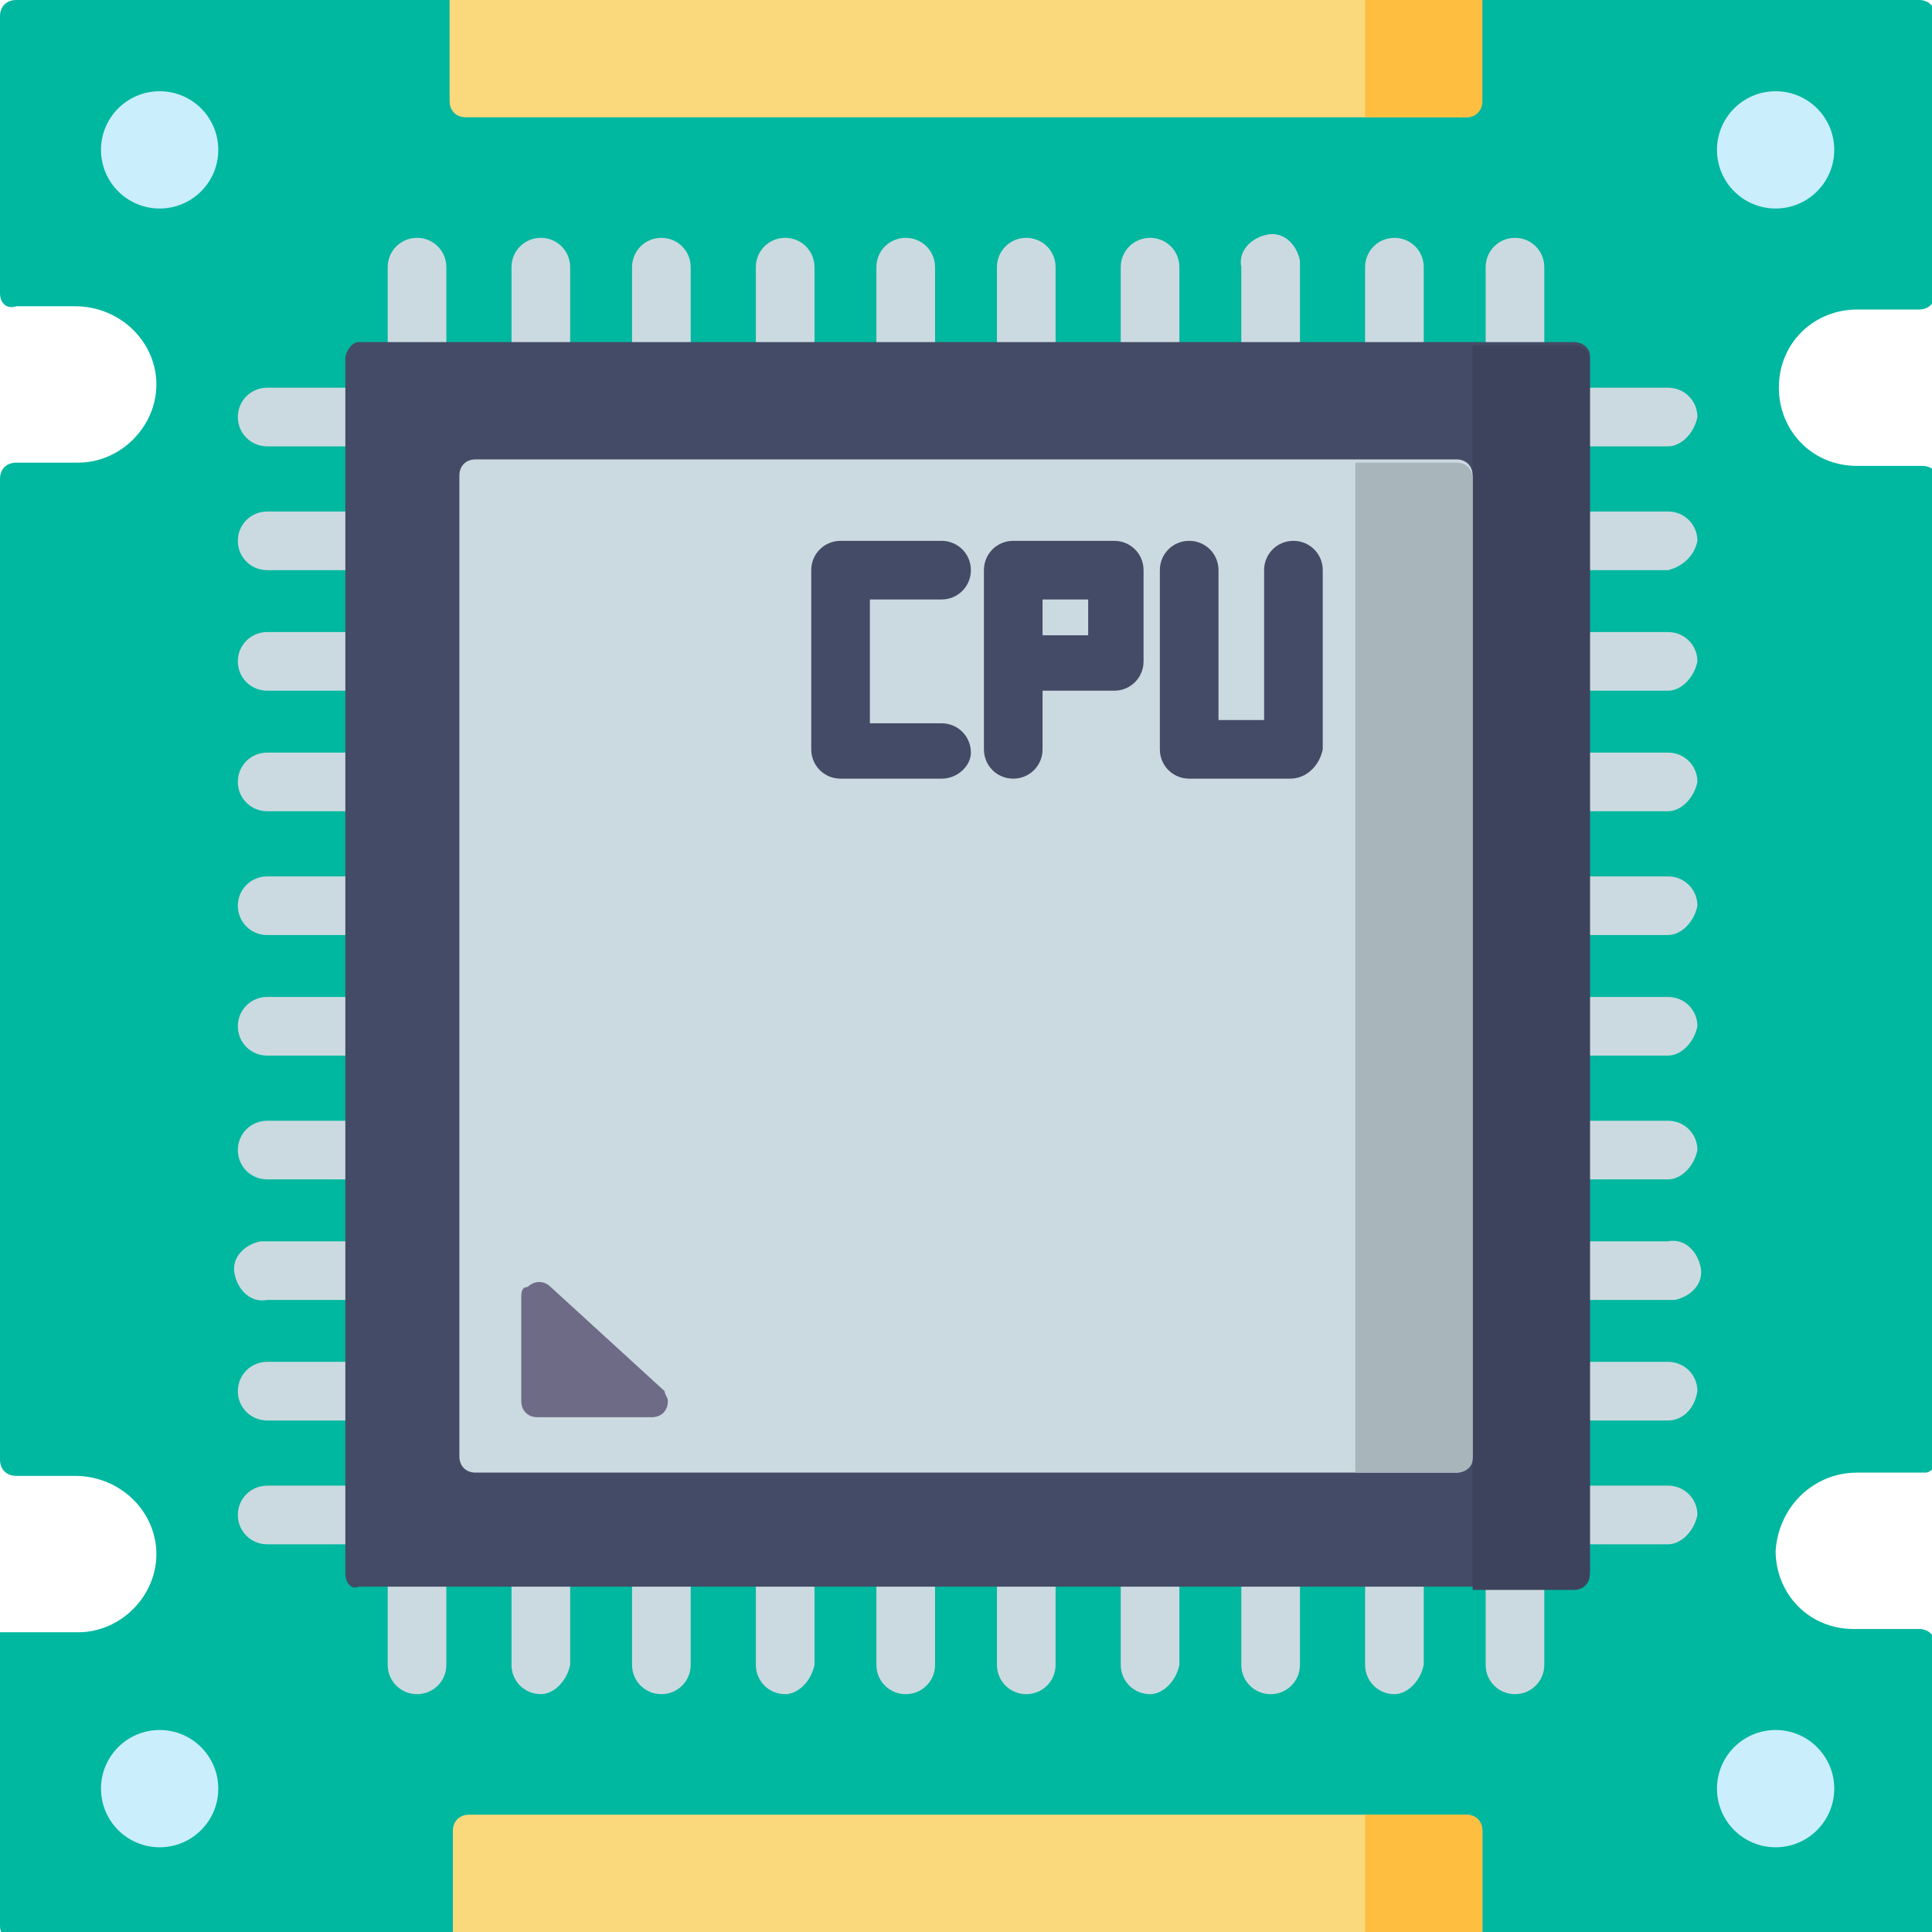 <?xml version="1.0" encoding="utf-8"?>
<!-- Generator: Adobe Illustrator 25.3.0, SVG Export Plug-In . SVG Version: 6.00 Build 0)  -->
<svg version="1.1" id="Layer_1" xmlns="http://www.w3.org/2000/svg" xmlns:xlink="http://www.w3.org/1999/xlink" x="0px" y="0px"
	 viewBox="0 0 59.3 59.3" style="enable-background:new 0 0 59.3 59.3;" xml:space="preserve">
<style type="text/css">
	.st0{fill:#00B7A0;}
	.st1{fill:#CAEEFC;}
	.st2{fill:#FAD87C;}
	.st3{fill:#FEBE40;}
	.st4{fill:#CBDAE0;}
	.st5{fill:#444B66;}
	.st6{fill:#3D435C;}
	.st7{fill:#A8B5BA;}
	.st8{fill:#6E6B87;}
</style>
<g id="Layer_2_1_">
	<g id="Layer_1-2">
		<path class="st0" d="M54.6,11.9c0,1.3,1,2.4,2.4,2.4c0,0,0,0,0.1,0h1.9c0.3,0,0.5,0.2,0.5,0.5v29.9c0,0.2-0.2,0.5-0.4,0.5
			c0,0,0,0,0,0H57c-1.3,0-2.4,1-2.5,2.4c0,1.3,1,2.4,2.4,2.4c0,0,0.1,0,0.1,0h1.9c0.3,0,0.5,0.2,0.5,0.5v8.6c0,0.2-0.2,0.5-0.4,0.5
			c0,0,0,0,0,0H0.5c-0.3,0-0.5-0.2-0.5-0.5v-9h2.4c1.3,0,2.4-1.1,2.4-2.4c0,0,0,0,0,0c0-1.3-1.1-2.4-2.5-2.4H0.5
			c-0.3,0-0.5-0.2-0.5-0.5c0,0,0,0,0,0V14.7c0-0.3,0.2-0.5,0.5-0.5h1.9c1.3,0,2.4-1.1,2.4-2.4c0,0,0,0,0,0c0-1.3-1.1-2.4-2.5-2.4
			H0.5C0.2,9.5,0,9.3,0,9c0,0,0,0,0,0V0.5C0,0.2,0.2,0,0.5,0h58.4c0.3,0,0.5,0.2,0.5,0.5V9c0,0.3-0.2,0.5-0.5,0.5H57
			C55.7,9.5,54.6,10.5,54.6,11.9z"/>
		<circle class="st1" cx="4.9" cy="4.6" r="1.8"/>
		<circle class="st1" cx="54.5" cy="4.6" r="1.8"/>
		<circle class="st1" cx="4.9" cy="54.9" r="1.8"/>
		<circle class="st1" cx="54.5" cy="54.9" r="1.8"/>
		<path class="st2" d="M45,3.6H14.3c-0.3,0-0.5-0.2-0.5-0.5V0h31.6v3.1C45.5,3.4,45.3,3.6,45,3.6C45,3.6,45,3.6,45,3.6z"/>
		<path class="st3" d="M45,3.6h-3.1V0h3.6v3.1C45.5,3.4,45.3,3.6,45,3.6C45,3.6,45,3.6,45,3.6z"/>
		<path class="st2" d="M45.5,59.3H13.9v-3.1c0-0.3,0.2-0.5,0.5-0.5H45c0.3,0,0.5,0.2,0.5,0.5L45.5,59.3z"/>
		<path class="st3" d="M45.5,59.3h-3.6v-3.6H45c0.3,0,0.5,0.2,0.5,0.5L45.5,59.3z"/>
		<path class="st4" d="M12.8,11.4c-0.5,0-0.9-0.4-0.9-0.9V8.2c0-0.5,0.4-0.9,0.9-0.9c0.5,0,0.9,0.4,0.9,0.9v2.4
			C13.7,11.1,13.3,11.4,12.8,11.4z"/>
		<path class="st4" d="M16.6,11.4c-0.5,0-0.9-0.4-0.9-0.9V8.2c0-0.5,0.4-0.9,0.9-0.9s0.9,0.4,0.9,0.9l0,0v2.4
			C17.5,11.1,17.1,11.4,16.6,11.4z"/>
		<path class="st4" d="M20.3,11.4c-0.5,0-0.9-0.4-0.9-0.9c0,0,0,0,0,0V8.2c0-0.5,0.4-0.9,0.9-0.9c0.5,0,0.9,0.4,0.9,0.9v2.4
			C21.2,11.1,20.8,11.4,20.3,11.4z"/>
		<path class="st4" d="M24.1,11.4c-0.5,0-0.9-0.4-0.9-0.9c0,0,0,0,0,0V8.2c0-0.5,0.4-0.9,0.9-0.9c0.5,0,0.9,0.4,0.9,0.9v2.4
			C24.9,11.1,24.5,11.4,24.1,11.4z"/>
		<path class="st4" d="M27.8,11.4c-0.5,0-0.9-0.4-0.9-0.9c0,0,0,0,0,0V8.2c0-0.5,0.4-0.9,0.9-0.9c0.5,0,0.9,0.4,0.9,0.9v2.4
			C28.7,11.1,28.3,11.4,27.8,11.4z"/>
		<path class="st4" d="M31.5,11.4c-0.5,0-0.9-0.4-0.9-0.9c0,0,0,0,0,0V8.2c0-0.5,0.4-0.9,0.9-0.9s0.9,0.4,0.9,0.9c0,0,0,0,0,0v2.4
			C32.4,11.1,32,11.4,31.5,11.4z"/>
		<path class="st4" d="M35.3,11.4c-0.5,0-0.9-0.4-0.9-0.9V8.2c0-0.5,0.4-0.9,0.9-0.9c0.5,0,0.9,0.4,0.9,0.9l0,0v2.4
			C36.2,11.1,35.8,11.4,35.3,11.4L35.3,11.4z"/>
		<path class="st4" d="M39,11.4c-0.5,0-0.9-0.4-0.9-0.9c0,0,0,0,0,0V8.2c-0.1-0.5,0.3-0.9,0.8-1c0.5-0.1,0.9,0.3,1,0.8
			c0,0.1,0,0.1,0,0.2v2.4C39.9,11.1,39.5,11.4,39,11.4z"/>
		<path class="st4" d="M42.8,11.4c-0.5,0-0.9-0.4-0.9-0.9V8.2c0-0.5,0.4-0.9,0.9-0.9c0.5,0,0.9,0.4,0.9,0.9l0,0v2.4
			C43.6,11.1,43.3,11.4,42.8,11.4L42.8,11.4z"/>
		<path class="st4" d="M46.5,11.4c-0.5,0-0.9-0.4-0.9-0.9V8.2c0-0.5,0.4-0.9,0.9-0.9c0.5,0,0.9,0.4,0.9,0.9l0,0v2.4
			C47.4,11.1,47,11.4,46.5,11.4L46.5,11.4z"/>
		<path class="st4" d="M12.8,52c-0.5,0-0.9-0.4-0.9-0.9v-2.4c0-0.5,0.4-0.9,0.9-0.9c0.5,0,0.9,0.4,0.9,0.9v2.4
			C13.7,51.6,13.3,52,12.8,52z"/>
		<path class="st4" d="M16.6,52c-0.5,0-0.9-0.4-0.9-0.9v-2.4c0-0.5,0.4-0.9,0.9-0.9s0.9,0.4,0.9,0.9l0,0v2.4
			C17.4,51.6,17,52,16.6,52z"/>
		<path class="st4" d="M20.3,52c-0.5,0-0.9-0.4-0.9-0.9v-2.4c0-0.5,0.4-0.9,0.9-0.9c0.5,0,0.9,0.4,0.9,0.9c0,0,0,0,0,0v2.4
			C21.2,51.6,20.8,52,20.3,52z"/>
		<path class="st4" d="M24.1,52c-0.5,0-0.9-0.4-0.9-0.9v-2.4c0-0.5,0.4-0.9,0.9-0.9c0.5,0,0.9,0.4,0.9,0.9c0,0,0,0,0,0v2.4
			C24.9,51.6,24.5,52,24.1,52z"/>
		<path class="st4" d="M27.8,52c-0.5,0-0.9-0.4-0.9-0.9v-2.4c0-0.5,0.4-0.9,0.9-0.9c0.5,0,0.9,0.4,0.9,0.9c0,0,0,0,0,0v2.4
			C28.7,51.6,28.3,52,27.8,52z"/>
		<path class="st4" d="M31.5,52c-0.5,0-0.9-0.4-0.9-0.9v-2.4c0-0.5,0.4-0.9,0.9-0.9c0.5,0,0.9,0.4,0.9,0.9v2.4
			C32.4,51.6,32,52,31.5,52z"/>
		<path class="st4" d="M35.3,52c-0.5,0-0.9-0.4-0.9-0.9v-2.4c0-0.5,0.4-0.9,0.9-0.9c0.5,0,0.9,0.4,0.9,0.9l0,0v2.4
			C36.1,51.6,35.7,52,35.3,52z"/>
		<path class="st4" d="M39,52c-0.5,0-0.9-0.4-0.9-0.9c0,0,0,0,0,0v-2.4c-0.1-0.5,0.3-0.9,0.8-1s0.9,0.3,1,0.8c0,0.1,0,0.1,0,0.2v2.4
			C39.9,51.6,39.5,52,39,52z"/>
		<path class="st4" d="M42.8,52c-0.5,0-0.9-0.4-0.9-0.9v-2.4c0-0.5,0.4-0.9,0.9-0.9c0.5,0,0.9,0.4,0.9,0.9l0,0v2.4
			C43.6,51.6,43.2,52,42.8,52z"/>
		<path class="st4" d="M46.5,52c-0.5,0-0.9-0.4-0.9-0.9v-2.4c0-0.5,0.4-0.9,0.9-0.9c0.5,0,0.9,0.4,0.9,0.9l0,0v2.4
			C47.4,51.6,47,52,46.5,52z"/>
		<path class="st4" d="M10.6,13.7H8.2c-0.5,0-0.9-0.4-0.9-0.9c0-0.5,0.4-0.9,0.9-0.9c0,0,0,0,0,0h2.4c0.5,0,0.9,0.4,0.9,0.9
			C11.4,13.3,11.1,13.7,10.6,13.7z"/>
		<path class="st4" d="M10.6,17.5H8.2c-0.5,0-0.9-0.4-0.9-0.9s0.4-0.9,0.9-0.9c0,0,0,0,0,0h2.4c0.5,0,0.9,0.4,0.9,0.9
			C11.4,17.1,11.1,17.4,10.6,17.5z"/>
		<path class="st4" d="M10.6,21.2H8.2c-0.5,0-0.9-0.4-0.9-0.9c0-0.5,0.4-0.9,0.9-0.9h2.4c0.5,0,0.9,0.4,0.9,0.9
			C11.4,20.8,11.1,21.2,10.6,21.2C10.6,21.2,10.6,21.2,10.6,21.2z"/>
		<path class="st4" d="M10.6,24.9H8.2c-0.5,0-0.9-0.4-0.9-0.9s0.4-0.9,0.9-0.9c0,0,0,0,0,0h2.4c0.5,0,0.9,0.4,0.9,0.9
			C11.4,24.5,11.1,24.9,10.6,24.9C10.6,24.9,10.6,24.9,10.6,24.9z"/>
		<path class="st4" d="M10.6,28.7H8.2c-0.5,0-0.9-0.4-0.9-0.9s0.4-0.9,0.9-0.9c0,0,0,0,0,0h2.4c0.5,0,0.9,0.4,0.9,0.9
			C11.4,28.3,11.1,28.7,10.6,28.7z"/>
		<path class="st4" d="M10.6,32.4H8.2c-0.5,0-0.9-0.4-0.9-0.9c0-0.5,0.4-0.9,0.9-0.9h2.4c0.5,0,0.9,0.4,0.9,0.9
			C11.4,32,11.1,32.4,10.6,32.4C10.6,32.4,10.6,32.4,10.6,32.4z"/>
		<path class="st4" d="M10.6,36.2H8.2c-0.5,0-0.9-0.4-0.9-0.9c0-0.5,0.4-0.9,0.9-0.9l0,0h2.4c0.5,0,0.9,0.4,0.9,0.9
			C11.4,35.8,11.1,36.2,10.6,36.2z"/>
		<path class="st4" d="M10.6,39.9H8.2c-0.5,0.1-0.9-0.3-1-0.8c-0.1-0.5,0.3-0.9,0.8-1c0.1,0,0.1,0,0.2,0h2.4c0.5-0.1,0.9,0.3,1,0.8
			c0.1,0.5-0.3,0.9-0.8,1C10.7,39.9,10.6,39.9,10.6,39.9z"/>
		<path class="st4" d="M10.6,43.6H8.2c-0.5,0-0.9-0.4-0.9-0.9c0-0.5,0.4-0.9,0.9-0.9l0,0h2.4c0.5,0,0.9,0.4,0.9,0.9
			C11.4,43.3,11.1,43.6,10.6,43.6z"/>
		<path class="st4" d="M10.6,47.4H8.2c-0.5,0-0.9-0.4-0.9-0.9c0-0.5,0.4-0.9,0.9-0.9l0,0h2.4c0.5,0,0.9,0.4,0.9,0.9
			C11.4,47,11.1,47.4,10.6,47.4z"/>
		<path class="st4" d="M51.2,13.7h-2.4c-0.5,0-0.9-0.4-0.9-0.9c0-0.5,0.4-0.9,0.9-0.9c0,0,0,0,0,0h2.4c0.5,0,0.9,0.4,0.9,0.9
			C52,13.3,51.6,13.7,51.2,13.7z"/>
		<path class="st4" d="M51.2,17.5h-2.4c-0.5,0-0.9-0.4-0.9-0.9c0-0.5,0.4-0.9,0.9-0.9h2.4c0.5,0,0.9,0.4,0.9,0.9
			C52,17.1,51.6,17.4,51.2,17.5z"/>
		<path class="st4" d="M51.2,21.2h-2.4c-0.5,0-0.9-0.4-0.9-0.9c0-0.5,0.4-0.9,0.9-0.9h2.4c0.5,0,0.9,0.4,0.9,0.9
			C52,20.8,51.6,21.2,51.2,21.2C51.2,21.2,51.2,21.2,51.2,21.2z"/>
		<path class="st4" d="M51.2,24.9h-2.4c-0.5,0-0.9-0.4-0.9-0.9c0-0.5,0.4-0.9,0.9-0.9h2.4c0.5,0,0.9,0.4,0.9,0.9
			C52,24.5,51.6,24.9,51.2,24.9z"/>
		<path class="st4" d="M51.2,28.7h-2.4c-0.5,0-0.9-0.4-0.9-0.9c0-0.5,0.4-0.9,0.9-0.9h2.4c0.5,0,0.9,0.4,0.9,0.9
			C52,28.3,51.6,28.7,51.2,28.7C51.2,28.7,51.2,28.7,51.2,28.7z"/>
		<path class="st4" d="M51.2,32.4h-2.4c-0.5,0-0.9-0.4-0.9-0.9c0-0.5,0.4-0.9,0.9-0.9c0,0,0,0,0,0h2.4c0.5,0,0.9,0.4,0.9,0.9
			C52,32,51.6,32.4,51.2,32.4z"/>
		<path class="st4" d="M51.2,36.2h-2.4c-0.5,0-0.9-0.4-0.9-0.9c0-0.5,0.4-0.9,0.9-0.9l0,0h2.4c0.5,0,0.9,0.4,0.9,0.9
			C52,35.8,51.6,36.2,51.2,36.2z"/>
		<path class="st4" d="M51.2,39.9h-2.4c-0.5,0.1-0.9-0.3-1-0.8s0.3-0.9,0.8-1c0.1,0,0.1,0,0.2,0h2.4c0.5-0.1,0.9,0.3,1,0.8
			s-0.3,0.9-0.8,1C51.3,39.9,51.2,39.9,51.2,39.9z"/>
		<path class="st4" d="M51.2,43.6h-2.4c-0.5,0-0.9-0.4-0.9-0.9c0-0.5,0.4-0.9,0.9-0.9l0,0h2.4c0.5,0,0.9,0.4,0.9,0.9
			C52,43.3,51.6,43.6,51.2,43.6z"/>
		<path class="st4" d="M51.2,47.4h-2.4c-0.5,0-0.9-0.4-0.9-0.9c0-0.5,0.4-0.9,0.9-0.9l0,0h2.4c0.5,0,0.9,0.4,0.9,0.9
			C52,47,51.6,47.4,51.2,47.4z"/>
		<path class="st5" d="M10.6,48.3V11c0-0.2,0.2-0.5,0.4-0.5c0,0,0,0,0,0h37.3c0.3,0,0.5,0.2,0.5,0.4c0,0,0,0,0,0v37.3
			c0,0.3-0.2,0.5-0.5,0.5c0,0,0,0,0,0H11C10.8,48.8,10.6,48.6,10.6,48.3z"/>
		<path class="st6" d="M45.2,48.8V10.6h3.1c0.3,0,0.5,0.2,0.5,0.4c0,0,0,0,0,0v37.3c0,0.3-0.2,0.5-0.5,0.5c0,0,0,0,0,0L45.2,48.8z"
			/>
		<path class="st4" d="M44.7,45.2H14.6c-0.3,0-0.5-0.2-0.5-0.5V14.6c0-0.3,0.2-0.5,0.5-0.5h30.1c0.3,0,0.5,0.2,0.5,0.5v30.1
			C45.2,45,45,45.2,44.7,45.2C44.7,45.2,44.7,45.2,44.7,45.2z"/>
		<path class="st7" d="M44.7,45.2h-3.1v-31h3.1c0.3,0,0.5,0.2,0.5,0.5v30.1C45.2,45,45,45.2,44.7,45.2
			C44.7,45.2,44.7,45.2,44.7,45.2z"/>
		<path class="st8" d="M16,39.8V43c0,0.3,0.2,0.5,0.5,0.5H20c0.3,0,0.5-0.2,0.5-0.5c0-0.1-0.1-0.2-0.1-0.3l-3.5-3.2
			c-0.2-0.2-0.5-0.2-0.7,0C16,39.5,16,39.7,16,39.8z"/>
		<path class="st5" d="M28.9,23.9h-3.1c-0.5,0-0.9-0.4-0.9-0.9v0v-5.5c0-0.5,0.4-0.9,0.9-0.9h0h3.1c0.5,0,0.9,0.4,0.9,0.9
			c0,0.5-0.4,0.9-0.9,0.9h-2.2v3.8h2.2c0.5,0,0.9,0.4,0.9,0.9C29.8,23.5,29.4,23.9,28.9,23.9z"/>
		<path class="st5" d="M31.1,23.9c-0.5,0-0.9-0.4-0.9-0.9v0v-5.5c0-0.5,0.4-0.9,0.9-0.9h0h3.1c0.5,0,0.9,0.4,0.9,0.9v2.8
			c0,0.5-0.4,0.9-0.9,0.9H32V23C32,23.5,31.6,23.9,31.1,23.9C31.2,23.9,31.1,23.9,31.1,23.9z M32,19.5h1.4v-1.1H32V19.5z"/>
		<path class="st5" d="M39.6,23.9h-3.1c-0.5,0-0.9-0.4-0.9-0.9v-5.5c0-0.5,0.4-0.9,0.9-0.9c0.5,0,0.9,0.4,0.9,0.9l0,0v4.6h1.4v-4.6
			c0-0.5,0.4-0.9,0.9-0.9c0.5,0,0.9,0.4,0.9,0.9l0,0V23C40.5,23.5,40.1,23.9,39.6,23.9C39.6,23.9,39.6,23.9,39.6,23.9z"/>
	</g>
</g>
</svg>
